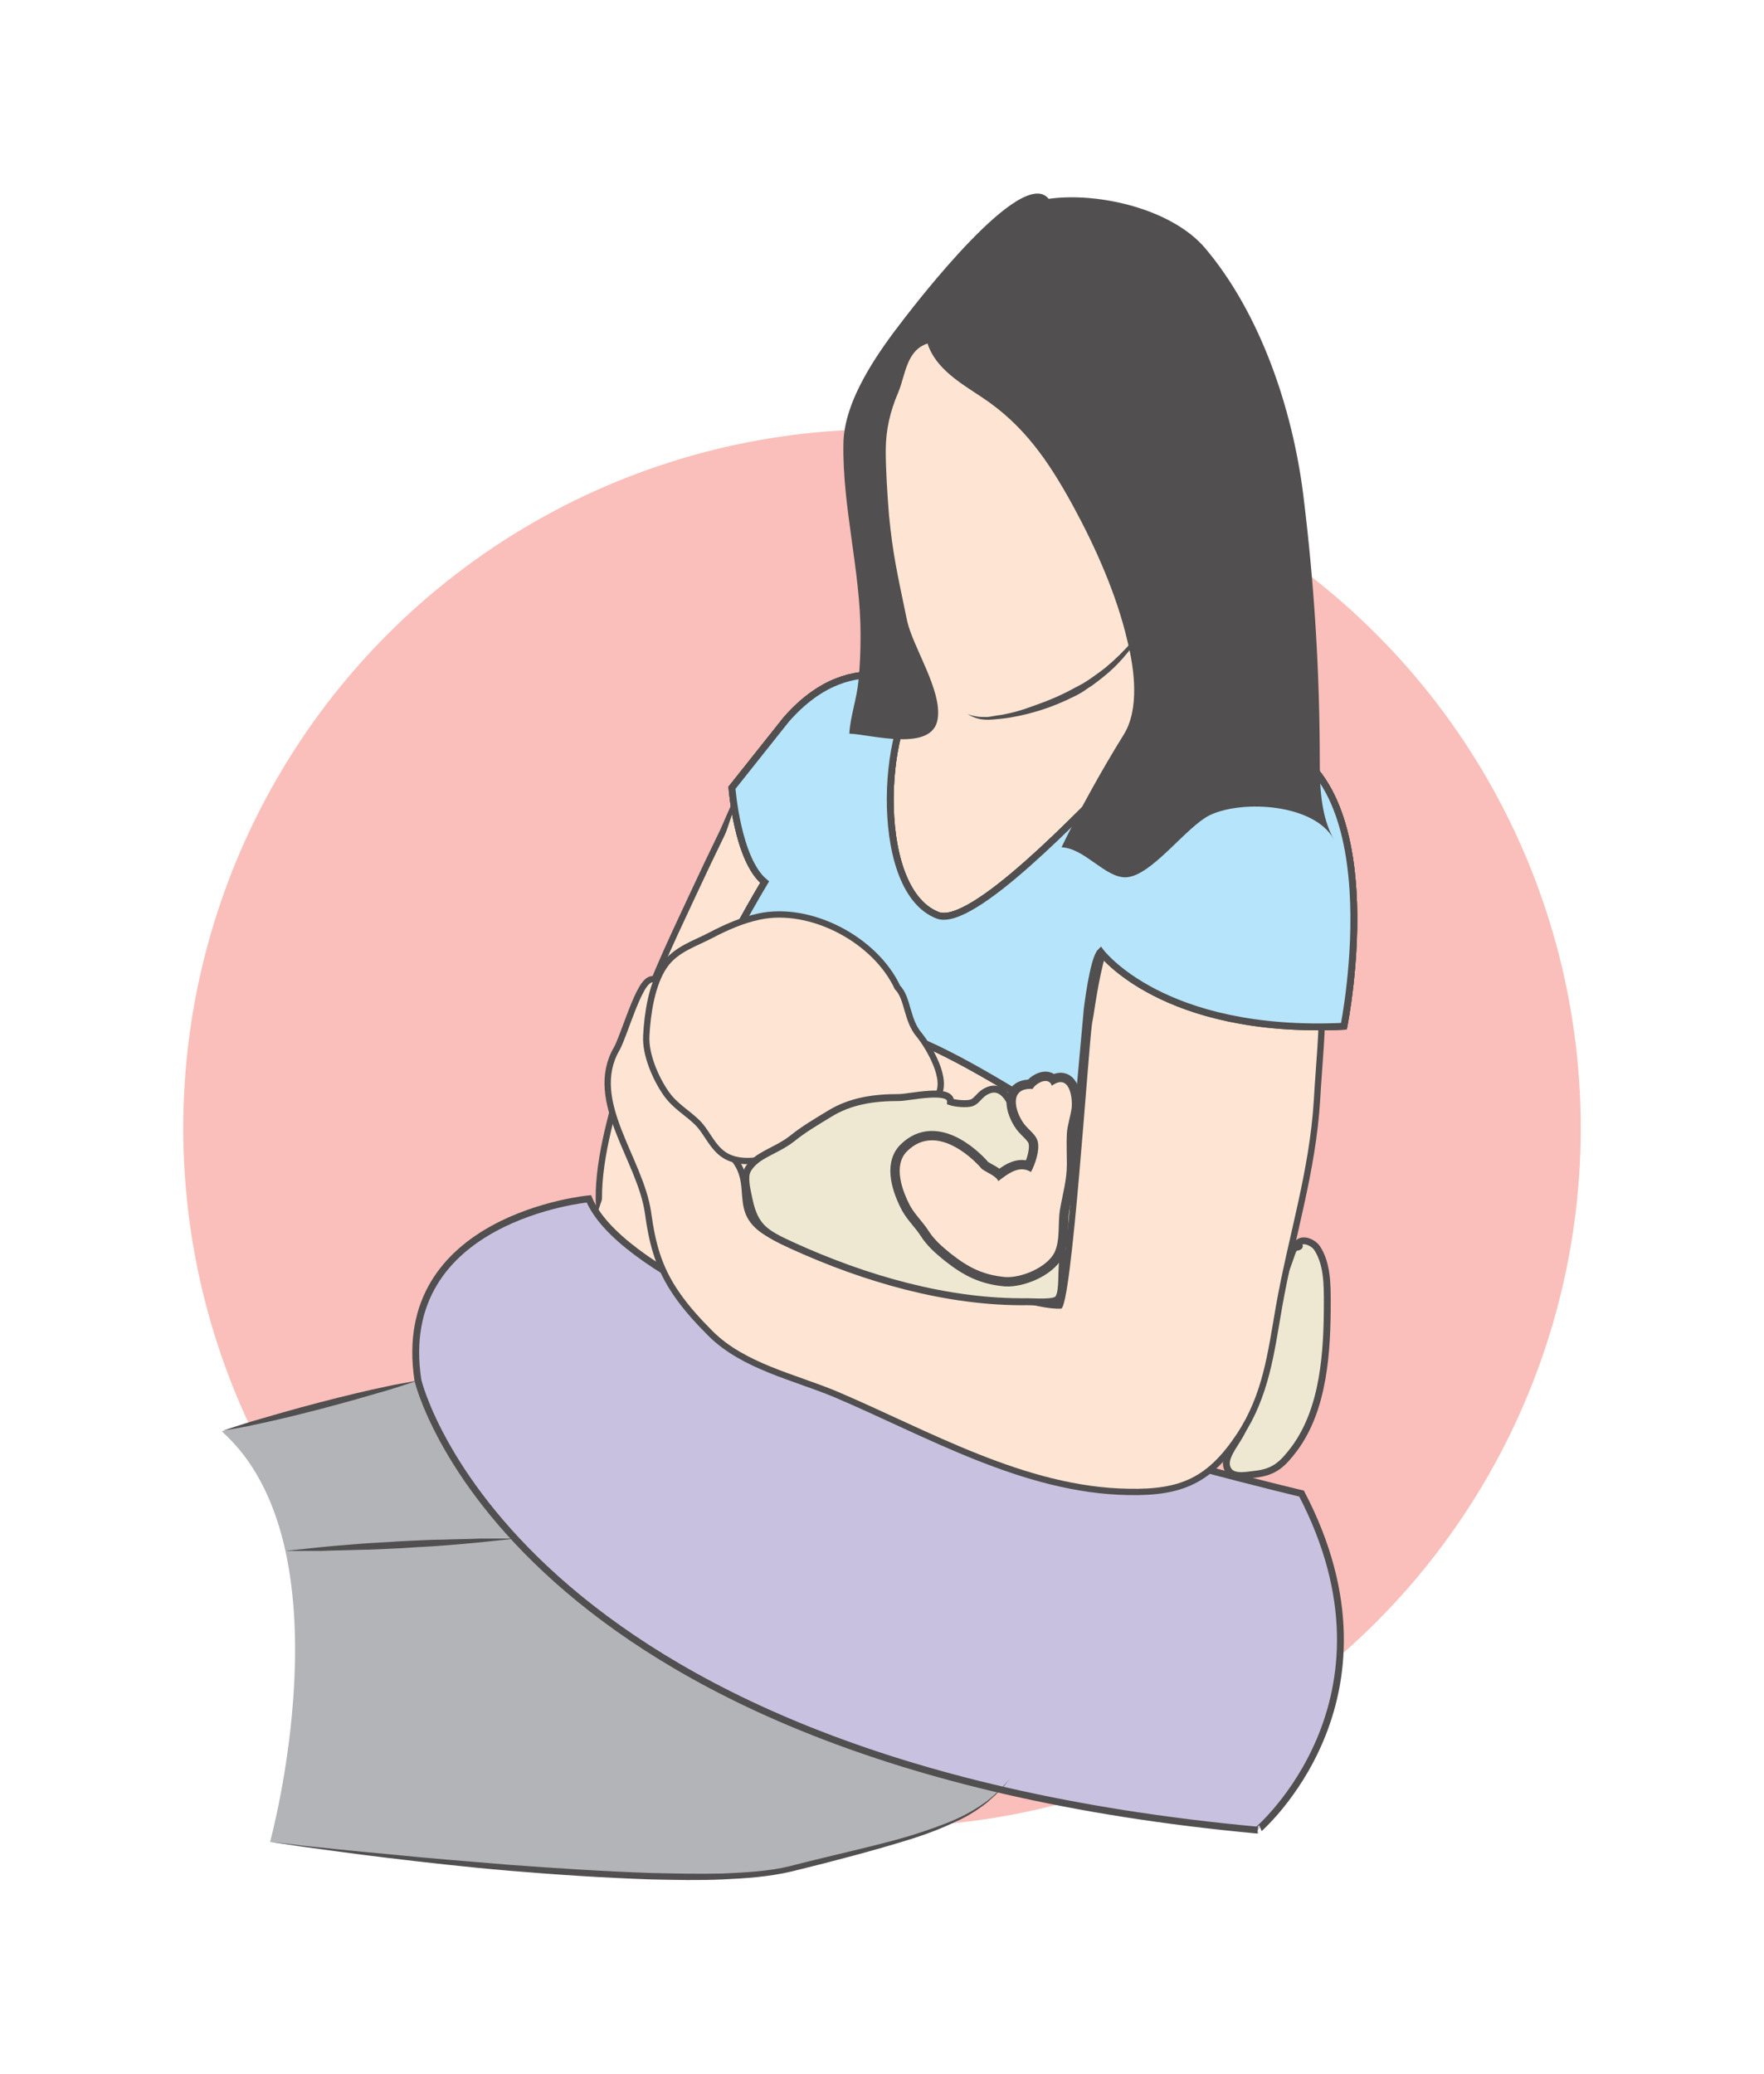 <?xml version="1.0" encoding="utf-8"?>
<!-- Generator: Adobe Illustrator 26.4.1, SVG Export Plug-In . SVG Version: 6.00 Build 0)  -->
<svg version="1.1" id="Layer_1" xmlns="http://www.w3.org/2000/svg" xmlns:xlink="http://www.w3.org/1999/xlink" x="0px" y="0px"
	 viewBox="0 0 329.2 387" style="enable-background:new 0 0 329.2 387;" xml:space="preserve">
<style type="text/css">
	.st0{fill:#FABFBA;}
	.st1{fill:#B2B4B8;}
	.st2{fill:#514F4F;}
	.st3{fill:#C8C1DF;stroke:#514F4F;stroke-width:1.312;stroke-miterlimit:10;}
	.st4{fill:none;stroke:#514F4F;stroke-width:2.418;stroke-miterlimit:10;}
	.st5{fill:#FEE5D3;}
	.st6{fill:none;stroke:#514F4F;stroke-width:3.453;stroke-miterlimit:10;}
	.st7{fill:#B6E4FA;}
	.st8{clip-path:url(#SVGID_00000155133290834447361570000012659371110759482265_);}
	.st9{fill:#D0D9B2;stroke:#514F4F;stroke-width:1.332;stroke-miterlimit:10;}
	.st10{clip-path:url(#SVGID_00000168823197995144415680000001674990233300038039_);}
	.st11{clip-path:url(#SVGID_00000110469060009408259790000005828399712054038179_);}
	.st12{fill:none;stroke:#514F4F;stroke-width:2.387;stroke-miterlimit:10;}
	.st13{fill:#D0D9B2;stroke:#514F4F;stroke-width:1.295;stroke-miterlimit:10;}
	.st14{fill:#D0D9B2;}
	.st15{fill:none;stroke:#514F4F;stroke-width:2.315;stroke-miterlimit:10;}
	.st16{clip-path:url(#SVGID_00000174572741542653233260000000707902405266983560_);}
	.st17{fill:none;stroke:#514F4F;stroke-width:2.357;stroke-miterlimit:10;}
	.st18{fill:#EEE8D2;stroke:#514F4F;stroke-width:1.279;stroke-miterlimit:10;}
	.st19{fill:#C8C1DF;stroke:#514F4F;stroke-width:1.279;stroke-miterlimit:10;}
	.st20{fill:none;}
	.st21{fill:#B6E4FA;stroke:#514F4F;stroke-width:1.279;stroke-miterlimit:10;}
	.st22{fill:#EEE8D2;stroke:#514F4F;stroke-width:1.298;stroke-miterlimit:10;}
	.st23{fill:none;stroke:#514F4F;stroke-width:3.49;stroke-miterlimit:10;}
</style>
<g>
	<g>
		<circle class="st0" cx="164.6" cy="210.5" r="130.4"/>
	</g>
	<g>
		<path class="st1" d="M188.6,331.6c-6.9,9.5-20.2,11.6-40.9,17c-20.7,5.4-97.3-4.9-97.3-4.9s15.1-55.1-9-76.6l36.6-9.5"/>
		<g>
			<path class="st17" d="M118.5,195c-3.8,13.9-12.5,35.9,1.6,44c14.1,8.2,51.9,1.1,56.8,1.4c4.9,0.3,17.9-2.7,19.6-9
				c0.9-3.5,1-7.8-0.2-11.3c-1.3-4.1-3.8-4.1-7.7-2.8c-1.8,0.6-3.1,1.3-4.6,2.4c-2.6,2-3.9,4.3-6.8,5.6c-7.1,3-15,3.7-22.8,3.7
				c-6.2,0-18.6,0-22.8-5.4c-1.8-2.3-1-3.6,0.8-5.9c2.4-3.2,3.6-6.1,4.6-9.9c1-3.8,0.4-7.8,1.6-11.5c1.4-4.4,3.1-8.8,4.9-13
				c4.1-9.4,7.3-21.7,6.1-32.1c-0.5-4.4-2.3-7.7-7.2-6c-3.6,1.2-5.4,6.9-6.9,10.1c-2,4.1-4,8.3-5.9,12.4
				C125.5,176.5,121.1,185.6,118.5,195z"/>
			<path class="st5" d="M118.5,195c-3.8,13.9-12.5,35.9,1.6,44c14.1,8.2,51.9,1.1,56.8,1.4c4.9,0.3,17.9-2.7,19.6-9
				c0.9-3.5,1-7.8-0.2-11.3c-1.3-4.1-3.8-4.1-7.7-2.8c-1.8,0.6-3.1,1.3-4.6,2.4c-2.6,2-3.9,4.3-6.8,5.6c-7.1,3-15,3.7-22.8,3.7
				c-6.2,0-18.6,0-22.8-5.4c-1.8-2.3-1-3.6,0.8-5.9c2.4-3.2,3.6-6.1,4.6-9.9c1-3.8,0.4-7.8,1.6-11.5c1.4-4.4,3.1-8.8,4.9-13
				c4.1-9.4,7.3-21.7,6.1-32.1c-0.5-4.4-2.3-7.7-7.2-6c-3.6,1.2-5.4,6.9-6.9,10.1c-2,4.1-4,8.3-5.9,12.4
				C125.5,176.5,121.1,185.6,118.5,195z"/>
		</g>
		<path class="st18" d="M241.8,232.8c0.6-2.2,3.2-1.1,4,0.1c1.9,2.9,1.9,6.8,1.9,10.1c0,9.2-0.6,19.9-6.2,27.4
			c-2.2,2.9-3.7,4.3-7.3,4.7c-1.8,0.2-4.8,0.9-5.3-1.6c-0.4-2,2.3-4.8,3-6.7c1.4-4,3.7-7.6,4-12c0.3-5.5,2.5-10.4,3.5-15.7
			c0.3-1.7,1.1-3.4,1.6-5c0.2-0.5,0.3-1,0.8-1.4C242.4,232.2,243,232.6,241.8,232.8z"/>
		<polygon class="st5" points="106.1,242.3 217.3,242.6 217.3,147.7 138.4,146.7 		"/>
		<path class="st5" d="M171.9,125.5c0,0-13.5,28,3.4,45.3c0,0,15.1,2.5,39-33c23.9-35.5-30.2-36.2-41.1-15.1L171.9,125.5z"/>
		<path class="st19" d="M172.5,128.7c0,0-13-9.1-25.8,5.6L136.6,147c0,0,1,13.4,6.1,17.6c0,0-8.2,13.6-12.2,23.7
			c0,0,32.7,2.3,42.3,6.5c9.6,4.2,25.9,14.6,28,16.7l2.1-23.2c0,0,1.1-9.3,2.5-10.7c0,0,11.5,15.5,45.4,13.9
			c0,0,10.1-49.9-16.8-54.1c0,0-14.3-4-23.4,5.3c-9.1,9.3-29.2,30.5-35.6,28.1C162.1,165.8,165.1,131.4,172.5,128.7z"/>
		<path class="st19" d="M242.9,278.7c0,0-122.2-28.8-133-55c0,0-36.6,3.4-31.9,33.9c0,0,16.8,71,156.7,83.9
			C234.7,341.5,263.1,317.4,242.9,278.7z"/>
		<g>
			<path class="st17" d="M204.1,189.3c-0.1,0.6-0.2,1.1-0.3,1.7c-0.7,4.7-3.8,53.2-5.8,53.2c-4,0.1-8.2-1.8-12.5-2.1
				c-5.7-0.4-11.8-0.9-17.4-2.1c-5.1-1.1-11.4-3.7-16.2-5.7c-4.6-1.9-11-3.2-12.8-7.9c-1.1-3-0.1-6.1-2.1-9.1
				c-1.5-2.2-3.9-3.9-5.6-5.7c-4.5-4.7-4.6-9.1-5.2-15.5c-0.3-2.6-0.9-12.3-4.3-12.8c-2-0.3-4.9,10.3-6.3,12.7
				c-5.4,9.3,4.4,20,5.9,30.1c0.8,5.8,1.9,10.2,5.3,15.1c1.8,2.6,3.9,4.9,6.2,7.2c6,6,15.4,8,23.1,11.2
				c17.2,7.3,35.2,17.9,54.5,18.2c9.8,0.2,14.8-2.1,20.2-10.2c4.9-7.4,5.8-15.2,7.3-23.8c2.3-13.1,6.3-25.2,7.1-38.7
				c0.7-12.7,3-26.7-3.7-38.1c-2.4-4.1-6.6-6.8-11.3-7.5c-4.7-0.7-9.6,0.5-13.5,3.1C207.6,168.4,205.6,179.4,204.1,189.3z"/>
			<path class="st5" d="M204.1,189.3c-0.1,0.6-0.2,1.1-0.3,1.7c-0.7,4.7-3.8,53.2-5.8,53.2c-4,0.1-8.2-1.8-12.5-2.1
				c-5.7-0.4-11.8-0.9-17.4-2.1c-5.1-1.1-11.4-3.7-16.2-5.7c-4.6-1.9-11-3.2-12.8-7.9c-1.1-3-0.1-6.1-2.1-9.1
				c-1.5-2.2-3.9-3.9-5.6-5.7c-4.5-4.7-4.6-9.1-5.2-15.5c-0.3-2.6-0.9-12.3-4.3-12.8c-2-0.3-4.9,10.3-6.3,12.7
				c-5.4,9.3,4.4,20,5.9,30.1c0.8,5.8,1.9,10.2,5.3,15.1c1.8,2.6,3.9,4.9,6.2,7.2c6,6,15.4,8,23.1,11.2
				c17.2,7.3,35.2,17.9,54.5,18.2c9.8,0.2,14.8-2.1,20.2-10.2c4.9-7.4,5.8-15.2,7.3-23.8c2.3-13.1,6.3-25.2,7.1-38.7
				c0.7-12.7,3-26.7-3.7-38.1c-2.4-4.1-6.6-6.8-11.3-7.5c-4.7-0.7-9.6,0.5-13.5,3.1C207.6,168.4,205.6,179.4,204.1,189.3z"/>
		</g>
		<path class="st2" d="M186.4,218.6c0,0,0,0.1,0.1,0.2c0,0.2,0.1,0.4,0.2,0.6c0.2,0.5,0.4,1.1,0.6,1.8c0.2,0.7,0.2,1.5,0,2.1
			c-0.1,0.3-0.2,0.5-0.3,0.6c-0.1,0.1-0.2,0.2-0.2,0.2s0-0.1,0-0.3c0-0.2,0-0.4,0-0.6c0-0.5-0.2-1.1-0.4-1.8c-0.2-0.7-0.3-1.4-0.3-2
			c0-0.3,0.1-0.5,0.1-0.7C186.4,218.7,186.4,218.6,186.4,218.6z"/>
		<path class="st19" d="M172.5,128.7c0,0-13-9.1-25.8,5.6L136.6,147c0,0,1,13.4,6.1,17.6c0,0-8.2,13.6-12.2,23.7
			c0,0,32.7,2.3,42.3,6.5c9.6,4.2,25.9,14.6,28,16.7l2.1-23.2c0,0,1.1-9.3,2.5-10.7c0,0,11.5,15.5,45.4,13.9
			c0,0,10.1-49.9-16.8-54.1c0,0-14.3-4-23.4,5.3c-9.1,9.3-29.2,30.5-35.6,28.1C162.1,165.8,165.1,131.4,172.5,128.7z"/>
		<rect x="127.6" y="130.2" class="st20" width="32.1" height="47"/>
		<path class="st21" d="M172.5,128.7c0,0-13-9.1-25.8,5.6L136.6,147c0,0,1,13.4,6.1,17.6c0,0-8.2,13.6-12.2,23.7
			c0,0,32.7,2.3,42.3,6.5c9.6,4.2,25.9,14.6,28,16.7l2.1-23.2c0,0,1.1-9.3,2.5-10.7c0,0,11.5,15.5,45.4,13.9
			c0,0,10.1-49.9-16.8-54.1c0,0-14.3-4-23.4,5.3c-9.1,9.3-29.2,30.5-35.6,28.1C162.1,165.8,165.1,131.4,172.5,128.7z"/>
		<path class="st20" d="M246.2,136.2c0,0-22.4-6.2-31.9,1.5c-9.5,7.8-19.9,47-19.9,47s59.7,19.8,63.1,18.4
			C260.9,201.6,260.7,138.5,246.2,136.2z"/>
		<path class="st5" d="M178.1,54.8c-8.1,2-11.9,18.2-12.6,25.3c-0.5,4.9-0.2,10.3,0.3,15.1c0.9,9.3,2.5,20.6,6.3,29.2
			c0.8,1.9,1.5,4.5,2.5,6.3c1.5,2.7,3,2.8,6,3.5c4.1,1,11,0.4,15.4-1c7.3-2.2,13.9-7.3,19-12.8c8.7-9.5,11.8-18.6,13-31.6
			c1.5-17-3.9-34.3-21.8-40.1c-6.1-2-11.4-2.5-17.1,0.4C185.8,50.8,180.3,53,178.1,54.8z"/>
		<path class="st2" d="M180.6,133.2c0,0,0.2,0.1,0.4,0.2c0.3,0.1,0.7,0.2,1.3,0.3c0.5,0.1,1.2,0.1,2,0.1c0.8-0.1,1.6-0.3,2.6-0.4
			c1-0.2,2-0.4,3-0.7c1.1-0.3,2.2-0.7,3.3-1.1c2.3-0.8,4.7-1.8,6.9-3c0.6-0.3,1.1-0.6,1.7-0.9c0.6-0.3,1.1-0.7,1.6-1
			c1-0.7,2-1.4,3-2.2c1.8-1.5,3.4-3.1,4.7-4.6c1.2-1.5,2.2-2.8,2.8-3.7c0.6-0.9,1-1.5,1-1.5s-0.1,0.1-0.2,0.4
			c-0.1,0.3-0.3,0.7-0.6,1.2c-0.5,1-1.3,2.5-2.5,4c-1.2,1.6-2.7,3.4-4.5,5c-0.9,0.8-1.9,1.6-3,2.4c-0.5,0.4-1.1,0.7-1.6,1.1
			c-0.6,0.4-1.1,0.7-1.7,1c-2.4,1.2-4.8,2.2-7.2,2.9c-2.3,0.7-4.7,1.2-6.6,1.4c-1,0.1-1.9,0.2-2.7,0.2c-0.8,0-1.5-0.1-2.1-0.3
			c-0.6-0.2-1-0.4-1.2-0.5C180.7,133.3,180.6,133.2,180.6,133.2z"/>
		<path class="st2" d="M173.1,64.1c1.5,4.7,6.2,7.4,10.1,10c7.9,5.2,12.5,12,17,20.2c4.3,7.9,8.2,16.7,10.2,25.3
			c1.3,5.2,2.3,12.7-0.7,17.5c-4.1,6.6-8.2,14-11.6,21c4.4,0.2,8.2,5.8,12.1,5.6c4.8-0.3,11.1-9.4,15.6-11.6
			c6.1-2.9,19.5-2.1,23.1,4.5c-2.3-4.1-2.6-9.4-2.6-14c0-17.1-1-33.5-3.1-50.4c-2-15.8-7.9-33.6-18.3-45.9
			c-6.2-7.3-19.9-10.5-29.2-9.2c-5-6.3-24.9,19.7-27,22.4c-4.9,6.3-11.2,15.2-11.3,23.3c-0.2,11.9,3.2,23.7,3.2,35.7
			c0,2.9-0.1,5.8-0.4,8.6c-0.3,3.3-1.5,6.5-1.7,9.8c3.9,0.1,15.6,3.6,16.5-2.8c0.8-5.3-4.6-13.3-5.7-18.2
			c-1.9-9.1-2.7-12.6-3.4-19.8c-0.3-3.8-0.6-8.4-0.6-12.1c0-3.7,0.8-7.2,2.3-10.7C169,70,169.1,65.4,173.1,64.1z"/>
		<path class="st2" d="M78,257.6c0,0-0.6,0.2-1.5,0.5c-1,0.3-2.4,0.8-4.1,1.3c-3.4,1-7.9,2.3-12.5,3.5c-4.6,1.2-9.2,2.3-12.6,3
			c-1.7,0.4-3.2,0.6-4.2,0.8c-1,0.2-1.6,0.3-1.6,0.3s0.6-0.2,1.5-0.5c1-0.3,2.4-0.8,4.1-1.3c3.4-1,7.9-2.3,12.5-3.5
			c4.6-1.2,9.2-2.3,12.6-3c1.7-0.4,3.2-0.6,4.2-0.8C77.4,257.7,78,257.6,78,257.6z"/>
		<path class="st2" d="M50.4,343.7c0,0,2.2,0.2,6.1,0.7c3.9,0.4,9.4,1,16.1,1.6c6.7,0.7,14.4,1.3,22.8,2c8.3,0.6,17.2,1.2,26.1,1.5
			c4.5,0.1,8.9,0.2,13.3,0.1c4.4-0.2,8.7-0.4,12.7-1.4c8.1-2.1,15.8-3.7,22.2-5.6c3.2-1,6.1-2,8.6-3.1c2.5-1.1,4.5-2.4,6-3.5
			c1.5-1.2,2.6-2.3,3.3-3.1c0.7-0.8,1-1.2,1-1.2s-0.3,0.4-1,1.3c-0.3,0.4-0.8,0.9-1.3,1.4c-0.5,0.6-1.2,1.1-1.9,1.8
			c-1.5,1.2-3.5,2.6-6,3.7c-2.5,1.2-5.3,2.3-8.5,3.3c-3.2,1-6.7,2-10.4,3c-3.7,1-7.6,2-11.7,3c-4.2,1-8.5,1.3-12.9,1.5
			c-4.4,0.2-8.9,0.1-13.4,0c-8.9-0.3-17.9-0.9-26.2-1.6c-8.3-0.7-16.1-1.6-22.8-2.4c-6.7-0.8-12.2-1.6-16-2.1
			C52.6,344,50.4,343.7,50.4,343.7z"/>
		<path class="st2" d="M53.3,289.4c0,0,0.7-0.1,1.8-0.2c1.2-0.1,2.8-0.3,4.8-0.5c2-0.2,4.3-0.4,6.9-0.6c2.5-0.2,5.2-0.3,7.9-0.5
			c2.7-0.1,5.4-0.3,7.9-0.3c2.5-0.1,4.9-0.1,6.9-0.2c2,0,3.7,0,4.9,0c1.2,0,1.8,0,1.8,0s-0.7,0.1-1.8,0.2c-1.2,0.1-2.8,0.3-4.8,0.5
			c-2,0.2-4.3,0.4-6.9,0.6c-2.5,0.2-5.2,0.3-7.9,0.5c-2.7,0.1-5.4,0.3-7.9,0.3c-2.5,0.1-4.9,0.1-6.9,0.2c-2,0-3.7,0-4.9,0
			C53.9,289.4,53.3,289.4,53.3,289.4z"/>
		<g>
			<g>
				<path class="st17" d="M167,184.6c-4-8.7-15.8-15-25.2-13c-3.2,0.7-5.9,1.9-8.8,3.4c-3,1.6-6.5,2.6-8.5,5.5
					c-2.3,3.3-3.1,8.8-3.3,12.8c-0.2,3.3,1.7,7.7,3.6,10.4c1.6,2.3,3.9,3.5,5.8,5.4c1.6,1.6,2.5,3.9,4.2,5.4c3,2.7,8.1,1.3,11.4,0.2
					c2.9-0.9,6-2.4,8.5-4.2c2-1.5,3.4-4,5.9-4.7c2.3-0.7,5,0,7.4-0.2c1.5-0.1,5.2,0.1,6.3-1.2c2.2-2.6-1.5-8.8-3.2-10.9
					C168.6,190.6,168.9,186.4,167,184.6z"/>
				<path class="st5" d="M167,184.6c-4-8.7-15.8-15-25.2-13c-3.2,0.7-5.9,1.9-8.8,3.4c-3,1.6-6.5,2.6-8.5,5.5
					c-2.3,3.3-3.1,8.8-3.3,12.8c-0.2,3.3,1.7,7.7,3.6,10.4c1.6,2.3,3.9,3.5,5.8,5.4c1.6,1.6,2.5,3.9,4.2,5.4c3,2.7,8.1,1.3,11.4,0.2
					c2.9-0.9,6-2.4,8.5-4.2c2-1.5,3.4-4,5.9-4.7c2.3-0.7,5,0,7.4-0.2c1.5-0.1,5.2,0.1,6.3-1.2c2.2-2.6-1.5-8.8-3.2-10.9
					C168.6,190.6,168.9,186.4,167,184.6z"/>
			</g>
			<path class="st22" d="M189.4,207.9c-0.7-2.5-2.5-6.2-5.8-4c-0.9,0.6-1.4,1.6-2.3,1.9c-0.9,0.3-3,0.1-3.9-0.2
				c0.1-2.7-7.7-0.8-9.6-0.8c-4.7,0-9.1,0.6-13.1,3.1c-2.3,1.4-4.7,2.8-6.8,4.5c-1.9,1.5-3.8,2.2-5.8,3.4c-1.2,0.7-2.8,2.1-2.9,3.6
				c-0.1,1.6,0.3,3,0.6,4.5c1.1,5.1,3,6.2,8,8.5c13.6,6.2,29,10.7,44,10.5c1.2,0,4.9,0.3,5.6-0.5c0.9-0.9,0.7-4.2,0.8-5.4
				c0.1-1.6,0.1-3.3,0-4.9c-3.8,3.8-7.8,7-13.3,5.9c-6.8-1.4-15.5-11.7-16.1-13.6c-3.5-9.8,2-10.7,3.9-11.5c1.4-0.6,7.2,1.7,8.7,3.4
				c1.2,1.4,3,2.4,4.5,3.4c1.5,1.1,1.7,0.6,3.4,0c2.1-0.9,3.2-1.2,4-3.4c0.5-1.2,0.6-2.2,0.5-3.6C192.4,211.7,190,208.9,189.4,207.9
				z"/>
			<g>
				<path class="st23" d="M169.2,214.9c-2.5,2.6-0.9,7.2,0.7,10.2c0.9,1.6,2.4,3,3.4,4.6c1.1,1.7,2.5,2.9,4.1,4.2
					c3.3,2.6,6,4,10.2,4.4c3,0.2,7.8-1.8,9.2-4.6c1.1-2.4,0.6-5.4,1-7.9c0.5-3,1.3-5.5,1.3-8.6c0-1.9-0.1-3.8,0-5.7
					c0.1-1.6,0.7-3.2,0.9-4.8c0.2-2.3-0.6-6.4-3.7-4.1c-0.6-1.8-3-0.5-3.6,0.6c-4.5-0.3-3.3,4.2-1.6,6.5c0.9,1.2,2.4,2.1,2.6,3.5
					c0.3,1.6-0.5,4-1.3,5.5c-2.2-1.4-4.4,0.4-6.1,1.7c-0.4-1-2.2-1.6-3.1-2.3C182.5,217.2,175,209,169.2,214.9z"/>
				<path class="st5" d="M169.2,214.9c-2.5,2.6-0.9,7.2,0.7,10.2c0.9,1.6,2.4,3,3.4,4.6c1.1,1.7,2.5,2.9,4.1,4.2
					c3.3,2.6,6,4,10.2,4.4c3,0.2,7.8-1.8,9.2-4.6c1.1-2.4,0.6-5.4,1-7.9c0.5-3,1.3-5.5,1.3-8.6c0-1.9-0.1-3.8,0-5.7
					c0.1-1.6,0.7-3.2,0.9-4.8c0.2-2.3-0.6-6.4-3.7-4.1c-0.6-1.8-3-0.5-3.6,0.6c-4.5-0.3-3.3,4.2-1.6,6.5c0.9,1.2,2.4,2.1,2.6,3.5
					c0.3,1.6-0.5,4-1.3,5.5c-2.2-1.4-4.4,0.4-6.1,1.7c-0.4-1-2.2-1.6-3.1-2.3C182.5,217.2,175,209,169.2,214.9z"/>
			</g>
		</g>
	</g>
</g>
</svg>
